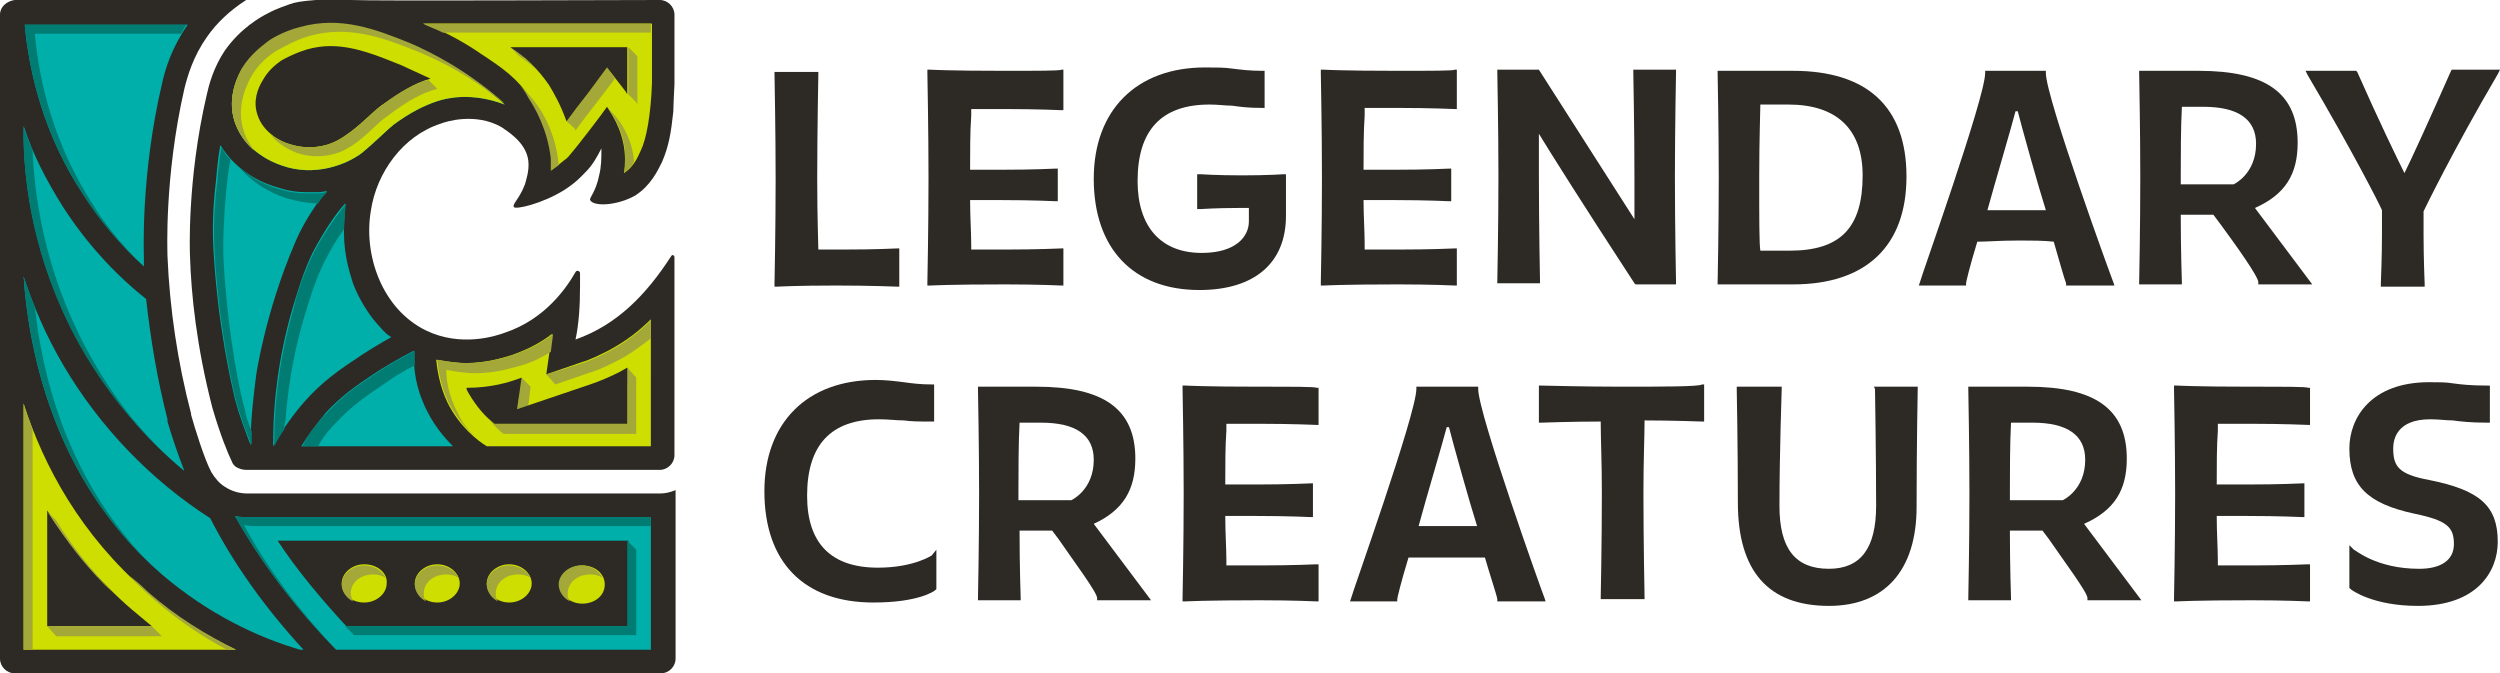 <?xml version="1.0" encoding="utf-8"?>
<!-- Generator: Adobe Illustrator 28.1.0, SVG Export Plug-In . SVG Version: 6.00 Build 0)  -->
<svg version="1.1" id="Layer_1" xmlns="http://www.w3.org/2000/svg" xmlns:xlink="http://www.w3.org/1999/xlink" x="0px" y="0px"
	 viewBox="0 0 222.4 59.9" enable-background="new 0 0 222.4 59.9" xml:space="preserve">
<g>
	<path fill="#2D2A26" d="M75,22.2c-1.3,0-1.9,0-2.2,0c0-0.6-0.1-2.7-0.1-6.3c0-4.2,0.1-9.3,0.1-9.3l0-0.2h-3.9l0,0.2
		c0,0.1,0.1,5.1,0.1,9.3c0,4.5-0.1,9.3-0.1,9.3l0,0.3l0.3,0c0,0,1.6-0.1,5.2-0.1c3,0,5.4,0.1,5.4,0.1l0.2,0v-3.4l-0.2,0
		C79.8,22.1,77.9,22.2,75,22.2z"/>
	<path fill="#2D2A26" d="M89.3,6.3c-4.8,0-6.5-0.1-6.5-0.1l-0.3,0l0,0.3c0,0.1,0.1,5.1,0.1,9.3c0,4.5-0.1,9.3-0.1,9.3l0,0.3l0.3,0
		c0,0,1.7-0.1,6.6-0.1c3,0,5,0.1,5,0.1l0.2,0v-3.3l-0.2,0c0,0-2.1,0.1-5,0.1c-0.8,0-2.3,0-3,0l0-0.4c0-1.1-0.1-2.5-0.1-4
		c0.8,0,2.1,0,2.8,0c2.8,0,4.8,0.1,4.8,0.1l0.2,0v-2.9l-0.2,0c0,0-2,0.1-4.8,0.1c-0.6,0-2,0-2.8,0c0-1.7,0-3.4,0.1-4.8l0-0.6
		c0.7,0,2.2,0,2.9,0c3,0,5.1,0.1,5.1,0.1l0.2,0V6.2l-0.2,0C94.4,6.3,92.3,6.3,89.3,6.3z"/>
	<path fill="#2D2A26" d="M110.5,15.6c-2.3,0-3.7-0.1-3.7-0.1l-0.3,0v3.1l0.3,0c0,0,1.4-0.1,3.4-0.1h0.9v1.2c0,1.3-1.1,2.8-4.2,2.8
		c-3.6,0-5.7-2.3-5.7-6.4c0-4.5,2.1-6.8,6.4-6.8c0.8,0,1.4,0.1,2,0.1c0.7,0.1,1.4,0.2,2.7,0.2h0.2V6.3h-0.2c-1.1,0-1.9-0.1-2.7-0.2
		C108.9,6,108.2,6,107.2,6c-6.1,0-9.9,3.8-9.9,9.9c0,6.2,3.5,9.9,9.4,9.9c4.9,0,7.7-2.4,7.7-6.6v-3.7l-0.3,0
		C114.2,15.5,112.8,15.6,110.5,15.6z"/>
	<path fill="#2D2A26" d="M124.3,6.3c-4.8,0-6.5-0.1-6.5-0.1l-0.3,0l0,0.3c0,0.1,0.1,5.1,0.1,9.3c0,4.5-0.1,9.3-0.1,9.3l0,0.3l0.3,0
		c0,0,1.7-0.1,6.6-0.1c3,0,5,0.1,5,0.1l0.2,0v-3.3l-0.2,0c0,0-2.1,0.1-5,0.1c-0.8,0-2.3,0-3,0l0-0.5c0-1.1-0.1-2.5-0.1-3.9
		c0.8,0,2.1,0,2.8,0c2.8,0,4.8,0.1,4.8,0.1l0.2,0v-2.9l-0.2,0c0,0-2,0.1-4.8,0.1c-0.6,0-2,0-2.8,0c0-1.6,0-3.4,0.1-4.8l0-0.7
		c0.7,0,2.2,0,2.9,0c3,0,5.1,0.1,5.1,0.1l0.2,0V6.2l-0.2,0C129.4,6.3,127.3,6.3,124.3,6.3z"/>
	<path fill="#2D2A26" d="M145.3,6.5c0,0.1,0.1,5.1,0.1,9.3c0,1.2,0,2.6,0,3.7l-8.5-13.3h-3.7l0,0.2c0,0.1,0.1,5.1,0.1,9.3
		c0,4.5-0.1,9.3-0.1,9.3l0,0.2h3.8l0-0.2c0,0-0.1-4.8-0.1-9.3c0-1.2,0-2.6,0-3.8c1.1,1.8,3.8,6.1,8.5,13.3l0.1,0.1h3.6l0-0.2
		c0,0-0.1-4.8-0.1-9.4c0-4.2,0.1-9.3,0.1-9.3l0-0.2h-3.8L145.3,6.5z"/>
	<path fill="#2D2A26" d="M159.5,6.3h-6.7l0,0.2c0,0.1,0.1,5.1,0.1,9.3c0,4.5-0.1,9.3-0.1,9.3l0,0.2h6.7c6.5,0,10.1-3.4,10.1-9.6
		S166.1,6.3,159.5,6.3z M156.5,15.8c0-3.5,0.1-5.8,0.1-6.5h2.5c4.3,0,6.6,2.2,6.6,6.3c0,4.7-2,6.7-6.5,6.7c-0.2,0-2,0-2.6,0
		C156.5,21.7,156.5,19.5,156.5,15.8z"/>
	<path fill="#2D2A26" d="M182,6.5V6.3h-5.4v0.2c0,2.2-5.8,18.4-5.8,18.6l-0.1,0.3h4l0.2,0l0-0.2c0-0.1,0.3-1.4,1-3.7
		c0.9,0,2-0.1,3.5-0.1c1.5,0,2.4,0,3.3,0.1c0.4,1.4,1,3.5,1.1,3.7v0.2h4.3l-0.1-0.3C187.9,24.9,182,8.7,182,6.5z M179.5,18.7
		C179.5,18.7,179.5,18.7,179.5,18.7c-1.3,0-2.1,0-2.7,0c0.6-2.2,2.2-7.6,2.5-8.8h0.2c0.3,1.2,1.8,6.6,2.5,8.8
		C181.3,18.7,180.6,18.7,179.5,18.7z"/>
	<path fill="#2D2A26" d="M204.4,12.7c0-4.4-2.8-6.4-8.8-6.4h-5.3l0,0.2c0,0.1,0.1,5.1,0.1,9.3c0,4.5-0.1,9.3-0.1,9.3l0,0.2h3.8
		l0-0.2c0,0-0.1-2.8-0.1-6h2.9l0.6,0.8c1.4,1.9,3.4,4.7,3.4,5.2v0.2h4.8l-5.1-6.8C203.3,17.3,204.4,15.5,204.4,12.7z M200.7,12.8
		c0,2.7-2,3.6-2,3.6h-4.7v-0.6c0-1.8,0-4.5,0.1-6.3h1.9C199.1,9.5,200.7,10.6,200.7,12.8z"/>
	<path fill="#2D2A26" d="M222.2,6.6l0.2-0.4h-4.3L218,6.4c-1.9,4.3-3.5,7.8-4.1,9c-0.6-1.2-2.3-4.7-4.2-9l-0.1-0.1h-4.5l0.2,0.4
		c3.9,6.6,6.4,11.5,6.6,12c0,0.7,0,1.5,0,2.1c0,2.1-0.1,4.4-0.1,4.4l0,0.3h3.9l0-0.2c0,0-0.1-2.3-0.1-4.4c0-0.7,0-1.5,0-2.1
		C215.7,18.6,218.1,13.6,222.2,6.6z"/>
</g>
<g>
	<path fill="#2D2A26" d="M82.9,49.4c0,0-1.6,1.1-4.8,1.1c-4.2,0-6.3-2.2-6.3-6.4c0-4.5,2.1-6.8,6.4-6.8c0.9,0,1.5,0.1,2.2,0.1
		c0.7,0.1,1.4,0.1,2.5,0.1h0.2v-3.3h-0.2c-1,0-1.8-0.1-2.5-0.2c-0.8-0.1-1.6-0.2-2.5-0.2c-6.1,0-9.9,3.8-9.9,9.9
		c0,6.3,3.5,9.9,9.7,9.9c4,0,5.4-1,5.5-1.1l0.1-0.1l0-3.5L82.9,49.4z"/>
	<path fill="#2D2A26" d="M101,40.8c0-4.4-2.8-6.4-8.8-6.4H87l0,0.2c0,0.1,0.1,5.1,0.1,9.3c0,4.5-0.1,9.3-0.1,9.3l0,0.2h3.8l0-0.2
		c0,0-0.1-2.8-0.1-6h2.9l0.6,0.8c1.3,1.9,3.4,4.7,3.4,5.2v0.2h4.8l-5.1-6.8C99.9,45.4,101,43.6,101,40.8z M97.3,40.9
		c0,2.7-2,3.6-2,3.6h-4.7v-0.6c0-1.8,0-4.5,0.1-6.3h1.9C95.7,37.6,97.3,38.7,97.3,40.9z"/>
	<path fill="#2D2A26" d="M112,34.4c-4.8,0-6.5-0.1-6.5-0.1l-0.3,0l0,0.3c0,0.1,0.1,5.1,0.1,9.3c0,4.5-0.1,9.3-0.1,9.3l0,0.3l0.3,0
		c0,0,1.7-0.1,6.6-0.1c3,0,5,0.1,5,0.1l0.2,0v-3.3l-0.2,0c0,0-2.1,0.1-5,0.1c-0.8,0-2.3,0-3,0l0-0.4c0-1.1-0.1-2.5-0.1-4
		c0.8,0,2.1,0,2.8,0c2.8,0,4.8,0.1,4.8,0.1l0.2,0V43l-0.2,0c0,0-2,0.1-4.8,0.1c-0.6,0-2,0-2.8,0c0-1.7,0-3.4,0.1-4.8l0-0.6
		c0.7,0,2.2,0,2.9,0c3,0,5.1,0.1,5.1,0.1l0.2,0v-3.3l-0.2,0C117.1,34.4,115,34.4,112,34.4z"/>
	<path fill="#2D2A26" d="M131.5,34.6v-0.2H126v0.2c0,2.2-5.8,18.4-5.8,18.6l-0.1,0.3h4l0.2,0l0-0.2c0-0.1,0.3-1.4,1-3.7
		c0.9,0,2,0,3.5,0c1.5,0,2.4,0,3.3,0c0.4,1.4,1.1,3.5,1.1,3.7v0.2h4.3l-0.1-0.3C137.3,53,131.5,36.8,131.5,34.6z M128.9,46.8
		C128.9,46.8,128.9,46.8,128.9,46.8c-1.3,0-2.1,0-2.7,0c0.7-2.6,2.2-7.6,2.5-8.8h0.2c0.3,1.2,1.8,6.6,2.5,8.8
		C130.7,46.8,130,46.8,128.9,46.8z"/>
	<path fill="#2D2A26" d="M144.3,34.4c-3.3,0-7.1-0.1-7.2-0.1l-0.2,0v3.3l0.2,0c0,0,2.8-0.1,5.3-0.1l0,0.1c0,1.4,0.1,3.6,0.1,6.2
		c0,4.5-0.1,9.3-0.1,9.3l0,0.2h3.9l0-0.2c0,0-0.1-4.8-0.1-9.3c0-2.8,0.1-5.1,0.1-6.4c2.4,0,5.1,0.1,5.1,0.1l0.2,0v-3.3l-0.2,0
		C151.3,34.4,147.5,34.4,144.3,34.4z"/>
	<path fill="#2D2A26" d="M166.8,34.6c0,0.1,0.1,5.9,0.1,10.4c0,3.8-1.4,5.6-4.2,5.6c-3,0-4.4-1.8-4.4-5.6c0-4.5,0.2-10.4,0.2-10.4
		l0-0.2h-4l0,0.2c0,0.1,0.1,5.1,0.1,10.1c0,6.1,2.7,9.2,8.1,9.2c5,0,7.8-3.2,7.8-8.8c0-5.4,0.1-10.5,0.1-10.5l0-0.2h-3.9L166.8,34.6
		z"/>
	<path fill="#2D2A26" d="M189.2,40.8c0-4.4-2.8-6.4-8.8-6.4h-5.3l0,0.2c0,0.1,0.1,5.1,0.1,9.3c0,4.5-0.1,9.3-0.1,9.3l0,0.2h3.8
		l0-0.2c0,0-0.1-2.8-0.1-6h2.9l0.6,0.8c1.3,1.9,3.4,4.7,3.4,5.2v0.2h4.8l-5.1-6.8C188.1,45.4,189.2,43.6,189.2,40.8z M185.5,40.9
		c0,2.7-2,3.6-2,3.6h-4.7v-0.6c0-1.8,0-4.5,0.1-6.3h1.9C183.9,37.6,185.5,38.7,185.5,40.9z"/>
	<path fill="#2D2A26" d="M200.2,34.4c-4.8,0-6.5-0.1-6.5-0.1l-0.3,0l0,0.3c0,0.1,0.1,5.1,0.1,9.3c0,4.5-0.1,9.3-0.1,9.3l0,0.3l0.3,0
		c0,0,1.7-0.1,6.6-0.1c3,0,5,0.1,5,0.1l0.2,0v-3.3l-0.2,0c0,0-2.1,0.1-5,0.1c-0.8,0-2.3,0-3,0l0-0.4c0-1.1-0.1-2.5-0.1-4
		c0.8,0,2.1,0,2.8,0c2.8,0,4.8,0.1,4.8,0.1l0.2,0V43l-0.2,0c0,0-2,0.1-4.8,0.1c-0.6,0-2,0-2.8,0c0-1.7,0-3.4,0.1-4.8l0-0.6
		c0.7,0,2.2,0,2.9,0c3,0,5.1,0.1,5.1,0.1l0.2,0v-3.3l-0.2,0C205.3,34.4,203.2,34.4,200.2,34.4z"/>
	<path fill="#2D2A26" d="M216.1,42.7c-2.7-0.5-3.2-1.2-3.2-2.8c0-0.8,0.3-2.6,3.3-2.6c0.8,0,1.4,0.1,2,0.1c0.7,0.1,1.6,0.2,3.1,0.2
		h0.2v-3.3h-0.2c-1.5,0-2.4-0.1-3.1-0.2c-0.6-0.1-1.2-0.1-2.1-0.1c-5.2,0-7.1,3.2-7.1,5.9c0,3.3,1.6,4.9,5.8,5.8
		c2.9,0.6,3.5,1.2,3.5,2.7c0,1.4-1.1,2.2-3.1,2.2c-3.8,0-5.7-1.7-5.8-1.7l-0.4-0.4v3.8l0.1,0.1c0.1,0.1,2,1.5,6,1.5
		c5.2,0,7.1-3,7.1-5.7C222.2,45,220.6,43.6,216.1,42.7z"/>
</g>
<path fill="#2D2A26" d="M58.7,43.9l-36.7,0c-0.7,0-1.4-0.2-2-0.6c-0.5-0.3-0.9-0.8-1.2-1.3c-0.6-1.1-1.5-4-1.8-5.1l0-0.1
	c-1.2-4.6-1.9-9.3-2.1-14c0-0.3-0.3-7,1.5-14.9c0.3-1.2,0.8-2.9,2-4.6c0.9-1.3,2.1-2.4,3.5-3.3H1.3C0.6,0.1,0,0.6,0,1.3v57.3
	c0,0.7,0.6,1.3,1.3,1.3h20.7h36.8c0.7,0,1.3-0.6,1.3-1.3v-15C59.6,43.8,59.2,43.9,58.7,43.9z"/>
<path fill="#2D2A26" d="M52.5,17.8c-0.1-0.2,0.5-0.7,0.8-2.2c0.2-0.8,0.2-1.5,0.2-2.4c-0.4,0.8-0.8,1.5-1.4,2.1
	c-0.3,0.3-0.8,0.9-1.9,1.6c-1.9,1.2-4.4,1.8-4.5,1.5c-0.1-0.3,0.5-0.7,1-2c0.1-0.4,0.4-1.2,0.3-2.1c-0.2-1.7-2-2.7-2.4-3
	c-2.3-1.3-4.9-0.5-5.4-0.3c-3.4,1.1-5.7,4.4-6.2,7.7c-0.7,4,1,8.8,4.9,10.7c3.1,1.5,6.2,0.5,7,0.2c3.6-1.2,5.5-4,6.3-5.4
	c0.1-0.2,0.4-0.1,0.4,0.1c0,0.4,0,0.7,0,1.1c0,1.8-0.1,3.4-0.4,4.8c3.7-1.3,6.3-4,8.5-7.4c0.1-0.2,0.3-0.1,0.3,0.1l0,17.6
	c0,0.7-0.6,1.3-1.3,1.3l-36.7,0c-0.2,0-0.5,0-0.9-0.2c-0.2-0.1-0.4-0.3-0.5-0.6c-0.3-0.6-1-2.3-1.7-4.7c-1.4-5.4-1.9-10.1-2-13.6
	c0,0-0.3-6.6,1.5-14.3C18.6,7.5,19,6,20,4.5c1.4-2,3.2-3,3.8-3.3c0.9-0.5,1.7-0.7,1.9-0.8c0.5-0.2,1.1-0.3,2.4-0.4
	C29.9,0,31.2,0,31.2,0c2.5,0.1,22.3,0,27.5,0C59.4,0,60,0.6,60,1.3l0,6.2c0,0-0.1,1.9-0.1,2.4c-0.2,1.9-0.4,3.1-1,4.5
	c-0.4,0.8-1,2.1-2.4,3C54.9,18.3,52.8,18.4,52.5,17.8z"/>
<path fill="#00AFAA" d="M22.3,39.6C22.3,39.6,22.3,39.6,22.3,39.6c0-2.6,0.3-4.7,0.5-6.3c0,0,0.8-5.5,3.4-11.6
	c0.5-1.2,1.2-2.5,2.3-4c0.2-0.3,0.4-0.5,0.6-0.7c-0.2,0-0.5,0.1-0.8,0.1c-0.3,0-0.6,0-0.9,0c0,0,0,0,0,0c-0.9,0-1.7-0.1-2.6-0.4
	c-1.2-0.3-3.7-1.3-5.2-3.8c-0.2,1.1-0.3,2.2-0.4,3.3c-0.3,2.5-0.3,4.5-0.2,6.2c0.4,6.7,1.6,11.8,1.9,13.1
	C21.3,37,21.8,38.3,22.3,39.6z"/>
<path fill="#00AFAA" d="M30.6,20.7c0,2.2,0.6,3.8,0.8,4.5c0.6,1.6,1.5,2.8,1.8,3.2c0.6,0.7,1.1,1.3,1.6,1.6
	c-0.9,0.5-2.1,1.2-3.4,2.1c-0.6,0.4-1.8,1.2-2.9,2.2c-1.1,1-2.7,2.7-4.2,5.4c0-0.7,0-1.8,0.1-3.2c0.3-4.2,1.1-7.2,1.6-9
	c0.5-1.6,0.9-3.1,1.8-5c1-1.9,2-3.4,2.9-4.4C30.7,18.8,30.6,19.6,30.6,20.7z"/>
<path fill="#CDDE00" d="M57,13.4c-0.3,0.7-0.7,1.5-1.5,2c0.1-0.4,0.1-0.8,0.1-1.2c0-2.2-1-3.8-1.6-4.7c-0.4,0.6-2.7,3.6-3.4,4.4
	c-0.1,0.1-0.2,0.2-0.2,0.2c-0.3,0.2-0.7,0.6-1.3,1c0,0,0,0,0,0c0-0.3,0-0.6,0-1.1c-0.2-2.5-1.3-4.5-2-5.4c-1.1-1.6-2.3-2.5-4.3-3.8
	c-1.3-0.9-3-1.9-5.1-2.7c6.8,0,13.5,0,20.3,0l0,5.3C57.9,10.2,57.5,12.4,57,13.4z"/>
<path fill="#CDDE00" d="M57.9,28.4c-0.9,0.9-2.1,1.9-3.8,2.8c-0.8,0.4-1.6,0.8-2.3,1l-3.2,1.1c0,0,0.5-3.5,0.5-3.6
	c-1,0.8-2.2,1.4-3.6,1.9c-0.7,0.2-2.2,0.7-4.1,0.7c-0.6,0-1.5-0.1-2.6-0.3c0.1,0.9,0.3,2.3,1,3.8c1.1,2.2,2.7,3.4,3.5,3.9
	c0.1,0,14.6,0,14.6,0L57.9,28.4z"/>
<polygon fill="#A3A838" points="46.4,33.6 45.9,35.2 46.2,35 46,36.4 47,36.1 47.2,34.4 "/>
<g>
	<path fill="#A3A838" d="M57.9,2.9l0-0.8c-6.8,0-13.5,0-20.3,0c0.6,0.3,1.2,0.5,1.8,0.8C45.6,2.9,51.7,2.9,57.9,2.9z"/>
	<path fill="#A3A838" d="M47.9,9.5c-0.5-0.7-1-1.3-1.6-1.8c0.3,0.3,0.5,0.6,0.7,1c0.6,0.9,1.7,2.8,2,5.4c0,0.4,0,0.8,0,1.1
		c0,0,0,0,0,0c0.3-0.2,0.5-0.4,0.7-0.5C49.5,12.2,48.5,10.4,47.9,9.5z"/>
	<path fill="#A3A838" d="M54.8,10.4L54,9.5l0.7,1.1c0.5,0.9,1,2.2,0.9,3.6c0,0.4,0,0.8-0.1,1.2c0.4-0.3,0.7-0.6,0.9-1
		C56.3,12.6,55.4,11.1,54.8,10.4z"/>
</g>
<g>
	<path fill="#A3A838" d="M49.4,34.2l3.2-1.1c0.7-0.2,1.5-0.6,2.3-1c1.2-0.6,2.2-1.4,3-2c0-0.6,0-1.1,0-1.6c-0.9,0.9-2.1,1.9-3.8,2.8
		c-0.8,0.4-1.6,0.8-2.3,1L49.6,33c0,0-1,0.3-1,0.3L49.4,34.2z"/>
	<path fill="#A3A838" d="M40.7,36.7c-0.8-1.5-1-2.9-1-3.8c1,0.2,1.9,0.3,2.6,0.3c1.9,0,3.3-0.5,4.1-0.7c1-0.3,1.8-0.7,2.6-1.2
		c0.1-0.8,0.2-1.5,0.2-1.6c-1,0.8-2.2,1.4-3.6,1.9c-0.7,0.2-2.2,0.7-4.1,0.7c-0.6,0-1.5-0.1-2.6-0.3c0.1,0.9,0.3,2.3,1,3.8
		c0.7,1.3,1.5,2.3,2.3,3C41.7,38.3,41.1,37.6,40.7,36.7z"/>
</g>
<path fill="#00AFAA" d="M26.8,39.7c0.5-0.8,1.2-1.8,2.2-3c1.4-1.5,2.7-2.4,4.2-3.4c0.9-0.6,2.1-1.3,3.6-2.1c0,0.9,0,2.6,0.8,4.5
	c0.8,2,2,3.3,2.7,4H26.8z"/>
<g>
	<path fill="#007C72" d="M21.8,36.5c-0.4-1.3-1.5-6.4-1.9-13.1c-0.1-1.8,0-3.7,0.2-6.2c0.1-1,0.2-2,0.4-3c-0.3-0.3-0.6-0.7-0.8-1.1
		c-0.2,1.1-0.3,2.2-0.4,3.3c-0.3,2.5-0.3,4.5-0.2,6.2c0.4,6.7,1.6,11.8,1.9,13.1c0.4,1.3,0.8,2.6,1.4,3.9c0,0,0,0,0,0
		c0-0.4,0-0.8,0-1.2C22.1,37.7,21.9,37.1,21.8,36.5z"/>
	<path fill="#007C72" d="M25.7,17.7c0.8,0.2,1.7,0.4,2.6,0.4c0,0,0,0,0,0c0,0,0,0,0,0c0.1-0.1,0.1-0.2,0.2-0.3
		c0.2-0.3,0.4-0.5,0.6-0.7c-0.2,0-0.5,0.1-0.8,0.1c-0.3,0-0.6,0-0.9,0c0,0,0,0,0,0c-0.9,0-1.7-0.1-2.6-0.4c-0.8-0.2-2.3-0.8-3.6-2
		C22.7,16.6,24.7,17.4,25.7,17.7z"/>
</g>
<g>
	<path fill="#007C72" d="M25.4,37.4c0.3-4.2,1.1-7.2,1.6-9c0.5-1.6,0.9-3.1,1.8-5c0.6-1.2,1.2-2.2,1.8-3c0-0.9,0.1-1.7,0.2-2.3
		c-0.8,1-1.9,2.5-2.9,4.4c-0.9,1.9-1.4,3.3-1.8,5c-0.5,1.8-1.3,4.8-1.6,9c-0.1,1.3-0.1,2.4-0.1,3.2c0.3-0.6,0.6-1.1,0.9-1.5
		C25.3,37.9,25.3,37.7,25.4,37.4z"/>
	<path fill="#007C72" d="M34.8,30C34.8,30,34.8,30,34.8,30c0-0.1-0.1-0.1-0.2-0.2C34.7,29.9,34.7,30,34.8,30z"/>
</g>
<path fill="#007C72" d="M29.9,37.6c1.4-1.5,2.7-2.4,4.2-3.4c0.7-0.5,1.6-1.1,2.8-1.7c0-0.5,0-0.9,0-1.3c-1.5,0.8-2.7,1.5-3.6,2.1
	c-1.5,1-2.8,1.9-4.2,3.4c-1.1,1.1-1.8,2.2-2.2,3h1.4C28.6,39.1,29.1,38.4,29.9,37.6z"/>
<path fill="#00AFAA" d="M16.4,41.9c-0.5-1.3-1.1-3-1.5-4.4l0-0.2c-0.9-3.5-1.5-7.1-1.9-10.7c-2.9-2.3-5.4-5.1-7.4-8.2
	c-1.5-2.4-2.7-4.7-3.5-7.2v1.2c0.1,5,1.3,12,5.5,19.1C9.9,35.4,12.9,39,16.4,41.9z"/>
<g>
	<path fill="#007C72" d="M8.4,32.3c-4.1-7-5.3-14-5.5-18.9c-0.3-0.7-0.6-1.4-0.8-2.1v1.2c0.1,5,1.3,12,5.5,19.1c1.8,3,4,5.8,6.6,8.3
		C11.9,37.6,10,35.1,8.4,32.3z"/>
</g>
<path fill="#00AFAA" d="M7.4,17.3c1.5,2.3,3.3,4.5,5.4,6.4c0-0.3,0-0.5,0-0.8c0-0.3-0.3-7.3,1.6-15.4c0.3-1.4,0.9-3.3,2.3-5.3H2.2
	C2.6,6.5,3.9,12,7.4,17.3z"/>
<path fill="#00AFAA" d="M5.7,32.6c-1.6-2.7-2.7-5.3-3.6-8c0.4,5.9,2.4,17.9,12.3,26.5c4.1,3.5,8.5,5.6,12.3,6.7H27
	c-3.4-3.7-6.2-7.6-8.3-11.7C13.4,42.7,8.9,38,5.7,32.6z"/>
<g>
	<path fill="#007C72" d="M3.1,27.3c-0.4-0.9-0.7-1.8-1-2.7C2.5,30.2,4.3,41.4,13,49.8C5.8,42.3,3.7,33,3.1,27.3z"/>
</g>
<path fill="#00AFAA" d="M22,46c-0.4,0-0.7,0-1.1-0.1c2.3,4.1,5.3,8.1,9,11.9h28V46L22,46z"/>
<path fill="#007C72" d="M21.7,46.7c0.4,0.1,0.7,0.1,1.1,0.1l35.1,0V46L22,46c-0.4,0-0.7,0-1.1-0.1c2.3,4.1,5.3,8.1,9,11.9h0
	C26.6,54.3,23.8,50.6,21.7,46.7z"/>
<path fill="#2D2A26" d="M30.8,55.7c-2.3-2.5-4.4-5-6.1-7.6l31.2,0v7.6H30.8z"/>
<path fill="#CDDE00" d="M13.1,52.7c-5.9-5.1-9.2-11.2-11-16.8v21.9H21C18.4,56.6,15.7,54.9,13.1,52.7z"/>
<path fill="#A3A838" d="M55.8,32.7l-0.2,1.7l0.2-0.1l0,3.4l-11.8,0c-0.1-0.1-0.3-0.2-0.4-0.3c0.4,0.5,0.8,0.9,1.2,1.2l11.8,0l0-5
	L55.8,32.7z"/>
<g>
	<path fill="#A3A838" d="M13.9,53.5c2.1,1.8,4.2,3.2,6.3,4.3H21c-2.6-1.3-5.3-2.9-7.9-5.2c-0.5-0.5-1.1-1-1.6-1.4
		C12.2,52,13,52.7,13.9,53.5z"/>
	<path fill="#A3A838" d="M2.9,38.2c-0.3-0.8-0.6-1.6-0.8-2.3v21.9h0.8V38.2z"/>
</g>
<path fill="#2D2A26" d="M4.2,55.7l0-10.3c2,3.2,4.6,6.3,7.5,8.8c0.6,0.5,1.2,1,1.8,1.5H4.2z"/>
<g>
	<polygon fill="#A3A838" points="13.5,55.7 5,55.7 4.2,55.7 5,56.6 14.4,56.6 	"/>
	<path fill="#A3A838" d="M10,52.7c-1.9-2-3.6-4.1-5-6.4l-0.8-0.8L5,46.7C6.5,48.9,8.1,50.9,10,52.7z"/>
</g>
<path fill="#CDDE00" d="M53.8,52c0,1-0.9,1.7-2,1.7s-2-0.8-2-1.7s0.9-1.7,2-1.7S53.8,51,53.8,52z M45.3,50.2c-1.1,0-2,0.8-2,1.7
	s0.9,1.7,2,1.7s2-0.8,2-1.7S46.4,50.2,45.3,50.2z M38.9,50.2c-1.1,0-2,0.8-2,1.7s0.9,1.7,2,1.7s2-0.8,2-1.7S40,50.2,38.9,50.2z
	 M32.4,50.2c-1.1,0-2,0.8-2,1.7c0,1,0.9,1.7,2,1.7c1.1,0,2-0.8,2-1.7C34.5,51,33.6,50.2,32.4,50.2z"/>
<g>
	<path fill="#A3A838" d="M31.2,52.8c0-1,0.9-1.7,2-1.7c0.4,0,0.8,0.1,1.1,0.3c-0.3-0.6-1-1.1-1.9-1.1c-1.1,0-2,0.8-2,1.7
		c0,0.6,0.4,1.2,1,1.5C31.3,53.2,31.2,53,31.2,52.8z"/>
	<path fill="#A3A838" d="M37.7,52.8c0-1,0.9-1.7,2-1.7c0.4,0,0.8,0.1,1.1,0.3c-0.3-0.6-1-1.1-1.9-1.1c-1.1,0-2,0.8-2,1.7
		c0,0.6,0.4,1.2,1,1.5C37.7,53.2,37.7,53,37.7,52.8z"/>
	<path fill="#A3A838" d="M50.5,52.8c0-1,0.9-1.7,2-1.7c0.4,0,0.8,0.1,1.1,0.3c-0.3-0.6-1-1.1-1.9-1.1c-1.1,0-2,0.8-2,1.7
		c0,0.6,0.4,1.2,1,1.5C50.5,53.2,50.5,53,50.5,52.8z"/>
	<path fill="#A3A838" d="M44.1,52.8c0-1,0.9-1.7,2-1.7c0.4,0,0.8,0.1,1.1,0.3c-0.3-0.6-1-1.1-1.9-1.1c-1.1,0-2,0.8-2,1.7
		c0,0.6,0.4,1.2,1,1.5C44.1,53.2,44.1,53,44.1,52.8z"/>
</g>
<path fill="#007C72" d="M8.2,18.1C4.8,12.8,3.5,7.4,3.1,3h13c0.2-0.3,0.3-0.6,0.5-0.8H2.2C2.6,6.5,3.9,12,7.4,17.3
	c1.3,2.1,2.9,4,4.7,5.7C10.6,21.5,9.3,19.9,8.2,18.1z"/>
<path fill="#2D2A26" d="M44,37.7c-0.8-0.6-1.6-1.5-2.3-2.7c-0.1-0.2-0.2-0.3-0.2-0.5c2.2,0,3.8-0.5,4.6-0.8c0.1,0,0.2-0.1,0.3-0.1
	L46,36.4l6.5-2.2c0.9-0.3,1.8-0.7,2.6-1.1c0.2-0.1,0.5-0.3,0.7-0.4l0,5L44,37.7z"/>
<g>
	<path fill="#A3A838" d="M46.5,5.1l0.7,0l-1.8-0.9L46.2,5c0.6,0.4,1.1,0.8,1.5,1.2C47.4,5.8,47,5.4,46.5,5.1z"/>
	<path fill="#A3A838" d="M56.7,5l-0.8-0.8l0,3.2c0,0.3,0,0.8,0,1l0.7,0.7c0,0.1,0.1,0.1,0.1,0.2c0-0.3,0-0.7,0-1L56.7,5z"/>
	<path fill="#A3A838" d="M54,6l-1.7,2.3c-0.6,0.8-1.9,2.5-1.9,2.5s0.8,0.6,0.8,0.8c0.5-0.7,1.2-1.6,1.9-2.5L54.7,7L54,6z"/>
</g>
<path fill="#2D2A26" d="M50.4,10.8c-0.5-1.4-1.1-2.5-1.6-3.3c-1-1.4-2-2.4-3.4-3.3l10.4,0l0,3.2c0,0.4,0,0.7,0,1
	c0-0.1-0.1-0.1-0.1-0.2L54,6l-1.7,2.3C51.6,9.2,50.9,10.1,50.4,10.8z"/>
<path fill="#007C72" d="M55.8,48.9v6.8l-25.1,0c0.3,0.3,0.6,0.6,0.8,0.8h25.1v-7.6l-0.8-0.8V48.9z"/>
<path fill="#00AFAA" d="M20.9,10.9c0.9,2.6,3.5,3.6,4.1,3.8c3,1.1,5.9-0.1,7.2-1.1c1.1-0.9,2.4-2.2,2.8-2.5c1.5-1.1,2.7-1.7,3.9-2.1
	c0.9-0.3,3.1-0.8,6,0.3c-3.3-2.9-6.4-4.5-8.5-5.4c-3-1.2-6.1-2.4-9.7-1.4c-1.6,0.4-2.8,1.2-2.9,1.3c-0.5,0.4-1.5,1.1-2.3,2.4
	C21.3,6.5,20.1,8.6,20.9,10.9z"/>
<path fill="#CDDE00" d="M20.9,10.9c0.9,2.6,3.5,3.6,4.1,3.8c3,1.1,5.9-0.1,7.2-1.1c1.1-0.9,2.4-2.2,2.8-2.5c1.5-1.1,2.7-1.7,3.9-2.1
	c0.9-0.3,3.1-0.8,6,0.3c-3.3-2.9-6.4-4.5-8.5-5.4c-3-1.2-6.1-2.4-9.7-1.4c-1.6,0.4-2.8,1.2-2.9,1.3c-0.5,0.4-1.5,1.1-2.3,2.4
	C21.3,6.5,20.1,8.6,20.9,10.9z"/>
<path fill="#2D2A26" d="M27.5,13.1c-0.6,0-1.2-0.1-1.8-0.3c-0.7-0.2-2.3-1-2.8-2.6c-0.4-1.2,0-2.3,0.5-3.1c0.5-0.9,1.2-1.4,1.6-1.7
	c0,0,0,0,0,0c0,0,1-0.6,2.3-1c0.7-0.2,1.4-0.3,2.1-0.3c2.2,0,4.3,0.9,6.3,1.7c0.9,0.4,1.7,0.8,2.6,1.2c-1.5,0.4-2.8,1.3-4.4,2.4
	c-0.8,0.6-1.9,1.8-3.1,2.6C30.1,12.5,29.1,13.1,27.5,13.1L27.5,13.1z"/>
<path fill="#A3A838" d="M37.7,7.2c-1.3,0.5-2.5,1.2-3.9,2.3c-0.8,0.6-1.9,1.8-3.1,2.6c-0.6,0.4-1.6,1-3.2,1c-0.6,0-1.2-0.1-1.8-0.3
	c-0.4-0.1-1-0.4-1.6-0.8c0.7,0.9,1.8,1.4,2.3,1.6c0.6,0.2,1.2,0.3,1.8,0.3c1.6,0,2.6-0.6,3.2-1c1.2-0.8,2.2-2,3.1-2.6
	c1.6-1.2,2.9-2,4.4-2.4l-0.8-0.8C38.2,7.1,37.9,7.2,37.7,7.2z"/>
<path fill="#A3A838" d="M21.7,11.7c-0.8-2.3,0.4-4.4,0.6-4.8c0.7-1.3,1.7-2,2.3-2.4c0.1,0,1.3-0.8,2.9-1.3c3.6-1,6.7,0.2,9.7,1.4
	c1.9,0.8,4.6,2.1,7.5,4.5c0.1,0,0.1,0,0.2,0.1c-3.3-2.9-6.4-4.5-8.5-5.4c-3-1.2-6.1-2.4-9.7-1.4c-1.6,0.4-2.8,1.2-2.9,1.3
	c-0.5,0.4-1.5,1.1-2.3,2.4c-0.2,0.4-1.4,2.5-0.6,4.8c0.4,1.1,1,1.9,1.7,2.5C22.3,12.9,21.9,12.4,21.7,11.7z"/>
</svg>
